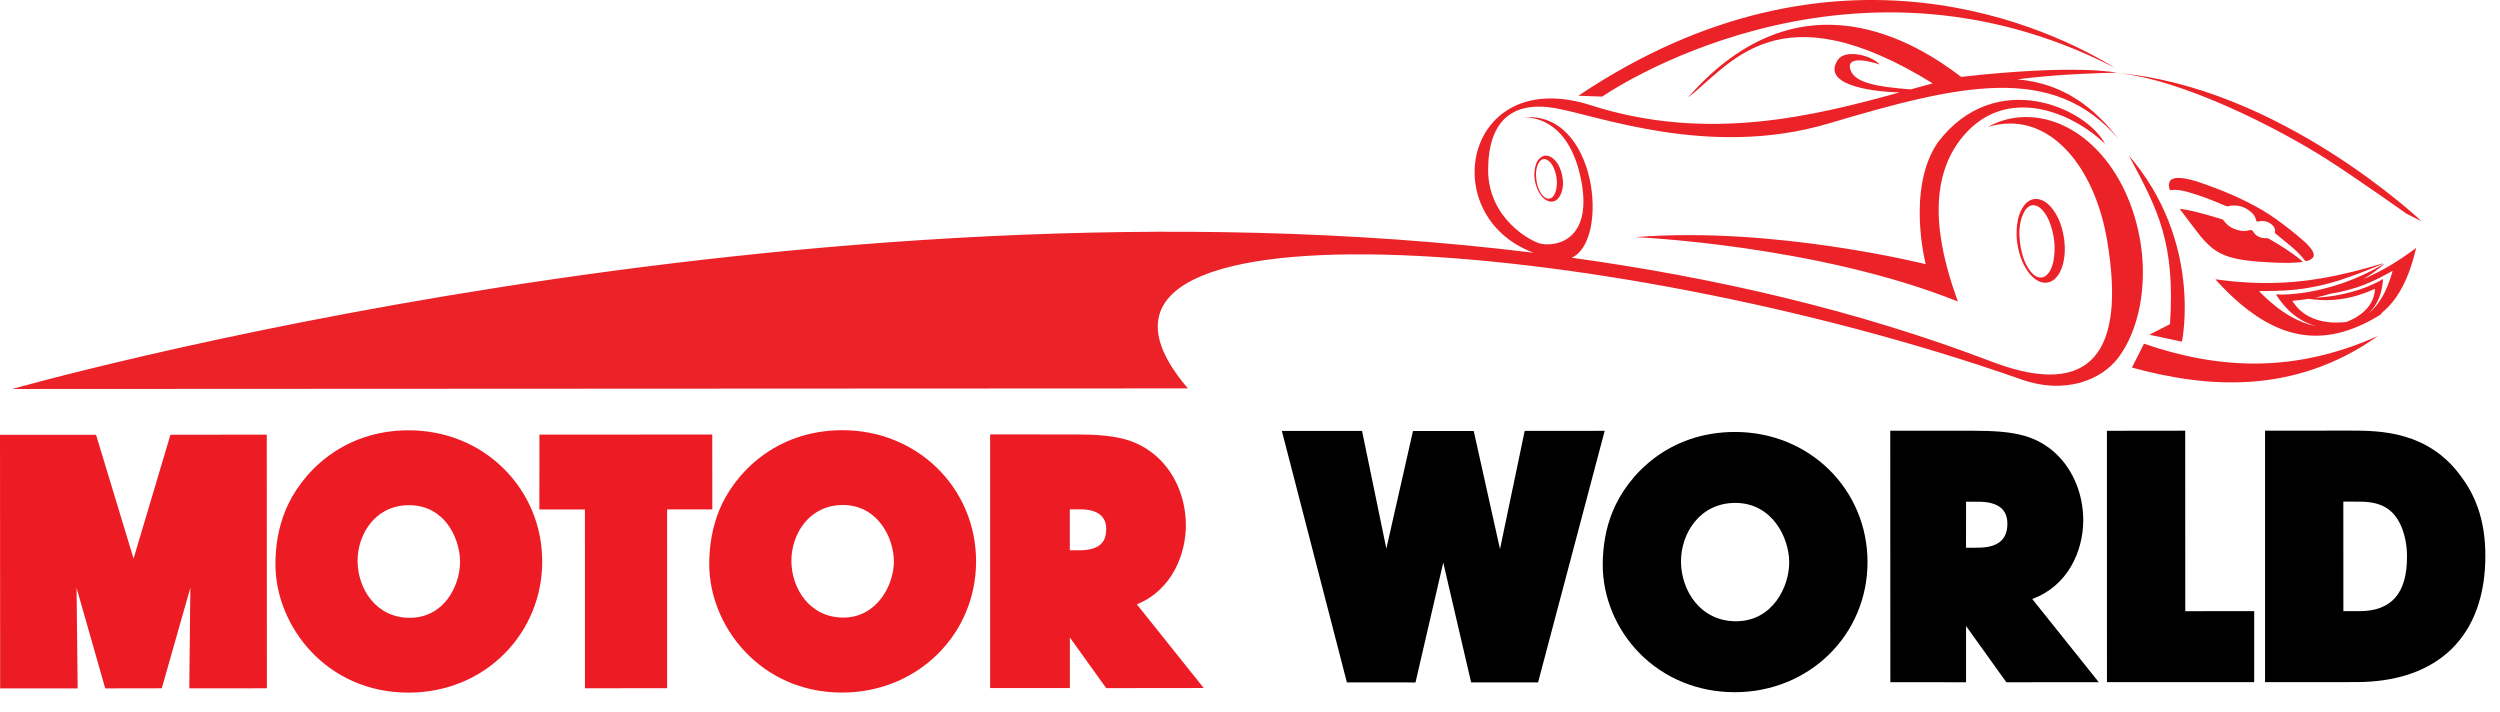 <svg width="130" height="37" viewBox="0 0 130 37" fill="none" xmlns="http://www.w3.org/2000/svg">
<path d="M21.237 36.017C16.97 36.017 14.326 32.553 14.322 29.345C14.321 28.338 14.494 27.4 14.837 26.559C15.623 24.63 17.774 22.376 21.25 22.376C23.154 22.376 24.913 23.089 26.208 24.383C27.491 25.666 28.197 27.374 28.195 29.195C28.197 31.002 27.504 32.701 26.245 33.978C24.948 35.292 23.17 36.017 21.236 36.018L21.237 36.017ZM21.268 26.27C20.259 26.27 19.638 26.76 19.295 27.17C18.849 27.706 18.593 28.431 18.594 29.163C18.594 30.598 19.543 32.126 21.302 32.126C22.304 32.126 22.916 31.609 23.253 31.177C23.673 30.637 23.923 29.902 23.923 29.212C23.923 28.522 23.67 27.77 23.249 27.226C22.91 26.79 22.292 26.27 21.276 26.27H21.268Z" fill="#ED1C24"/>
<path d="M30.416 26.491H28.047L28.05 22.601L37.038 22.595L37.041 26.488H34.689L34.69 35.787L30.418 35.789L30.416 26.491Z" fill="#ED1C24"/>
<path d="M43.793 36.014C39.524 36.014 36.882 32.548 36.88 29.337C36.882 28.325 37.054 27.39 37.392 26.553C38.175 24.624 40.324 22.37 43.807 22.37C47.699 22.37 50.752 25.365 50.756 29.187C50.756 33.008 47.699 36.008 43.796 36.014H43.793ZM43.823 26.261C42.092 26.261 41.154 27.754 41.152 29.157C41.152 30.592 42.099 32.114 43.853 32.114C45.608 32.114 46.481 30.413 46.481 29.206C46.484 27.985 45.66 26.262 43.824 26.26L43.823 26.261Z" fill="#ED1C24"/>
<path d="M55.633 33.15V35.779L51.487 35.781V22.59L55.888 22.591C58 22.591 58.986 22.831 59.952 23.575C61.027 24.417 61.667 25.817 61.665 27.321C61.663 28.764 60.989 30.66 59.116 31.426L62.594 35.777L57.523 35.783L55.634 33.15H55.633ZM56.113 28.616C57.361 28.616 57.522 28.02 57.522 27.5C57.52 26.826 57.056 26.484 56.147 26.484H55.63V28.615H56.113V28.616Z" fill="#ED1C24"/>
<path d="M3.981 30.567L4.039 35.795L0.008 35.796L0 22.608H4.994L6.945 29.046L8.863 22.608L13.872 22.601L13.878 35.791L9.843 35.794L9.898 30.566L8.413 35.791L5.472 35.796L3.981 30.567Z" fill="#ED1C24"/>
<path d="M76.498 35.483L75.049 29.254L73.606 35.487L70.038 35.483L66.656 22.409L70.827 22.408L72.09 28.53L73.475 22.411H76.634L78 28.552L79.284 22.406L83.444 22.403L79.98 35.483L76.498 35.483Z" fill="black"/>
<path d="M90.202 35.994C88.29 35.995 86.524 35.268 85.235 33.946C84.032 32.713 83.345 31.049 83.342 29.375C83.345 28.372 83.513 27.439 83.854 26.609C84.631 24.694 86.763 22.464 90.216 22.462C94.08 22.458 97.107 25.432 97.111 29.228C97.11 33.02 94.074 35.995 90.202 35.995M90.233 26.151C88.402 26.152 87.412 27.718 87.411 29.195C87.416 30.703 88.415 32.305 90.27 32.306C92.177 32.305 93.039 30.512 93.039 29.243C93.039 27.973 92.166 26.152 90.233 26.151Z" fill="black"/>
<path d="M104.33 35.477L102.235 32.553V35.477L98.298 35.474L98.293 22.399H102.614C104.714 22.399 105.694 22.633 106.645 23.363C107.701 24.196 108.328 25.571 108.329 27.055C108.325 28.697 107.499 30.487 105.675 31.146L109.136 35.474L104.331 35.477H104.33ZM102.841 28.479C103.88 28.479 104.385 28.073 104.384 27.234C104.388 26.473 103.878 26.09 102.876 26.09L102.236 26.088L102.233 28.483L102.842 28.48L102.841 28.479Z" fill="black"/>
<path d="M109.562 35.472L109.56 22.401L113.631 22.396L113.634 31.781L117.219 31.78L117.218 35.47L109.562 35.472Z" fill="black"/>
<path d="M117.782 35.471V22.395L122.282 22.392C123.692 22.396 126.319 22.392 128.035 24.86C128.845 25.962 129.238 27.287 129.239 28.898C129.239 33.073 126.789 35.468 122.514 35.469L117.784 35.471H117.782ZM122.694 31.78C124.355 31.78 125.169 30.85 125.164 28.948C125.169 28.592 125.117 27.689 124.656 26.972C124.38 26.562 123.91 26.081 122.707 26.086L121.853 26.083L121.856 31.779H122.695L122.694 31.78Z" fill="black"/>
<path d="M112.84 16.855C113.114 12.679 112.245 10.94 110.694 8.079C114.567 12.574 113.461 17.766 113.461 17.766L111.765 17.407C111.765 17.407 112.322 17.122 112.841 16.855H112.84ZM114.838 12.723C115.159 13.037 115.538 13.246 115.97 13.371C116.418 13.505 116.871 13.556 117.34 13.599C117.89 13.641 118.438 13.673 118.996 13.669C119.236 13.667 119.483 13.656 119.749 13.612C119.705 13.573 119.676 13.546 119.645 13.523C119.129 13.098 118.559 12.744 117.979 12.411C117.939 12.388 117.901 12.384 117.859 12.384C117.559 12.394 117.312 12.299 117.155 12.028C117.121 11.973 117.049 11.949 116.987 11.964C116.829 12.019 116.662 12.026 116.496 11.993C116.143 11.925 115.834 11.768 115.626 11.46C115.598 11.426 115.57 11.406 115.53 11.398C115.359 11.346 115.188 11.291 115.017 11.242C114.491 11.092 113.968 10.945 113.426 10.864C113.415 10.861 113.411 10.86 113.4 10.864C113.394 10.866 113.389 10.863 113.383 10.866C113.374 10.866 113.364 10.866 113.353 10.868C113.379 10.901 113.395 10.932 113.417 10.956C113.75 11.4 114.083 11.845 114.425 12.28C114.549 12.437 114.694 12.585 114.838 12.724V12.723ZM79.218 6.109C79.189 6.109 79.169 6.112 79.169 6.112C79.189 6.109 79.203 6.11 79.218 6.109ZM111.324 12.727C110.703 8.612 107.945 5.901 105.061 6.096C104.459 6.138 103.893 6.311 103.372 6.603C103.66 6.513 103.964 6.453 104.274 6.432C106.959 6.248 108.979 8.999 109.567 12.485C110.571 18.385 108.687 20.674 103.764 18.879C103.657 18.839 103.55 18.801 103.44 18.756C96.597 16.152 89.242 14.44 81.726 13.402C83.713 12.536 83.055 5.721 79.217 6.108C79.531 6.089 81.49 6.093 82.175 9.153C82.914 12.454 80.963 12.841 80.131 12.675C79.621 12.569 77.362 11.364 77.382 8.796C77.407 6.232 78.683 5.25 80.858 5.621C83.045 5.994 88.892 8.256 95.071 6.426C101.851 4.413 106.741 3.227 110.155 7.219C108.897 5.592 107.297 4.328 104.896 4.127C107.024 3.844 109.378 3.793 109.949 3.784C113.397 4.055 118.544 6.706 121.06 8.322C122.621 9.325 125.139 11.111 125.139 11.111L125.931 11.513C125.931 11.513 118.491 4.444 109.951 3.784C110.034 3.783 110.079 3.782 110.079 3.782C110.079 3.782 108.026 3.318 101.982 3.997C99.742 2.296 93.656 -1.659 87.771 5.077C89.993 3.372 92.447 -0.643 100.501 4.335C100.128 4.434 99.747 4.538 99.358 4.648C97.62 4.515 96.449 4.315 96.223 3.63C95.925 2.72 97.747 3.354 97.747 3.354C97.265 2.837 95.933 2.561 95.567 3.112C94.746 4.345 97.017 4.753 98.774 4.807C94.358 6.027 88.798 7.422 82.73 5.475C76.153 3.368 74.6 11.231 79.749 13.143C41.86 8.486 0.641 20.227 0.641 20.227C0.641 20.227 53.088 20.197 61.772 20.197C52.924 9.87 83.45 12.151 104.964 19.679C107.429 20.602 109.327 19.699 110.153 18.598C111.245 17.147 111.645 14.85 111.323 12.728L111.324 12.727ZM109.984 3.532C106.752 1.547 95.508 -4.029 82.075 4.979L83.315 5.023C83.315 5.023 95.892 -3.743 109.985 3.532H109.984ZM109.471 7.491C108.48 5.592 103.769 3.494 100.783 7.383C99.109 9.784 100.137 13.738 100.137 13.738C100.137 13.738 92.239 11.753 85.054 12.332C85.054 12.332 94.47 12.737 101.811 15.679C101.01 13.47 99.888 9.605 102.134 7.022C104.381 4.435 107.742 5.817 109.471 7.49V7.491ZM105.59 14.291C105.352 14.03 105.195 13.715 105.077 13.383C104.859 12.746 104.799 12.101 104.93 11.437C104.973 11.221 105.049 11.015 105.163 10.82C105.231 10.71 105.303 10.604 105.405 10.523C105.552 10.402 105.706 10.345 105.867 10.343C105.966 10.345 106.066 10.364 106.171 10.407C106.331 10.469 106.461 10.57 106.577 10.687C106.82 10.937 106.984 11.23 107.111 11.55C107.257 11.919 107.349 12.356 107.368 12.805C107.379 13.138 107.354 13.514 107.229 13.882C107.171 14.054 107.092 14.221 106.979 14.364C106.856 14.527 106.697 14.65 106.483 14.69C106.329 14.721 106.184 14.695 106.04 14.635C105.861 14.553 105.72 14.44 105.591 14.291H105.59ZM105.229 13.447C105.322 13.692 105.434 13.928 105.603 14.132C105.688 14.232 105.776 14.317 105.898 14.377C105.975 14.416 106.047 14.431 106.121 14.431C106.229 14.431 106.335 14.39 106.425 14.303C106.514 14.227 106.574 14.135 106.628 14.035C106.699 13.886 106.749 13.738 106.779 13.581C106.907 12.892 106.829 12.216 106.582 11.558C106.497 11.34 106.386 11.136 106.231 10.954C106.145 10.855 106.052 10.771 105.929 10.715C105.758 10.641 105.589 10.656 105.445 10.781C105.387 10.83 105.325 10.892 105.292 10.961C105.227 11.076 105.166 11.193 105.124 11.316C105.021 11.651 104.999 11.997 105.008 12.2C105.035 12.723 105.108 13.111 105.23 13.447H105.229ZM111.487 17.872L110.861 19.112C114.638 20.148 119.25 20.593 123.654 17.471C119.321 19.407 115.414 19.223 111.487 17.872ZM80.218 10.261C80.079 10.113 79.984 9.942 79.914 9.753C79.785 9.409 79.748 9.059 79.829 8.691C79.854 8.576 79.894 8.454 79.962 8.353C80.002 8.294 80.052 8.237 80.113 8.192C80.195 8.126 80.285 8.093 80.381 8.092C80.441 8.094 80.499 8.103 80.565 8.126C80.659 8.163 80.733 8.214 80.805 8.282C80.948 8.417 81.049 8.579 81.121 8.752C81.204 8.958 81.26 9.193 81.276 9.443C81.284 9.626 81.263 9.83 81.189 10.031C81.157 10.128 81.109 10.218 81.04 10.296C80.968 10.39 80.874 10.457 80.749 10.479C80.654 10.496 80.57 10.479 80.487 10.448C80.376 10.402 80.293 10.338 80.217 10.262L80.218 10.261ZM80.002 9.797C80.057 9.929 80.125 10.059 80.222 10.169C80.274 10.226 80.33 10.273 80.401 10.306C80.445 10.326 80.489 10.332 80.531 10.334C80.597 10.33 80.657 10.312 80.713 10.263C80.764 10.222 80.802 10.167 80.828 10.116C80.873 10.035 80.901 9.951 80.919 9.869C80.998 9.488 80.953 9.116 80.805 8.758C80.757 8.639 80.69 8.522 80.596 8.426C80.55 8.372 80.489 8.328 80.419 8.297C80.316 8.25 80.222 8.263 80.132 8.331C80.097 8.359 80.058 8.392 80.04 8.429C80.003 8.491 79.964 8.559 79.943 8.624C79.877 8.807 79.867 8.999 79.873 9.11C79.884 9.399 79.932 9.61 80.002 9.796V9.797ZM120.187 13.47C120.31 13.393 120.346 13.279 120.294 13.145C120.262 13.064 120.218 12.983 120.161 12.915C120.058 12.786 119.952 12.665 119.83 12.563C119.565 12.332 119.3 12.107 119.024 11.894C118.568 11.54 118.107 11.197 117.602 10.905C116.579 10.312 115.486 9.859 114.366 9.479C114.061 9.377 113.747 9.289 113.425 9.257C113.37 9.253 113.314 9.254 113.26 9.25C113.178 9.25 113.092 9.265 113.014 9.287C112.898 9.326 112.817 9.405 112.796 9.526C112.77 9.645 112.79 9.767 112.835 9.889C112.944 9.881 113.036 9.87 113.131 9.871C113.38 9.881 113.623 9.943 113.861 10.01C114.495 10.192 115.106 10.438 115.713 10.699C115.783 10.724 115.842 10.745 115.917 10.713C115.964 10.695 116.014 10.691 116.063 10.689C116.449 10.659 116.787 10.787 117.074 11.044C117.178 11.133 117.251 11.245 117.299 11.375C117.316 11.42 117.305 11.479 117.351 11.508C117.407 11.539 117.457 11.506 117.507 11.502C117.767 11.468 117.994 11.537 118.177 11.719C118.275 11.813 118.322 11.928 118.302 12.063C118.3 12.084 118.3 12.104 118.298 12.121C118.582 12.354 118.865 12.581 119.143 12.814C119.412 13.041 119.67 13.298 119.888 13.584C119.997 13.567 120.097 13.531 120.187 13.471V13.47ZM125.412 13.059C125.482 13.006 125.552 12.954 125.632 12.897C125.628 12.925 125.624 12.944 125.621 12.962C125.522 13.38 125.404 13.789 125.252 14.187C125.079 14.64 124.87 15.073 124.59 15.469C124.358 15.802 124.092 16.084 123.792 16.315C123.807 16.311 123.822 16.306 123.838 16.3C123.841 16.3 123.846 16.305 123.863 16.302C123.85 16.316 123.847 16.328 123.834 16.333C123.208 16.724 122.549 17.05 121.835 17.253C120.576 17.612 119.364 17.494 118.188 16.921C117.585 16.631 117.041 16.25 116.529 15.822C116.077 15.446 115.661 15.03 115.26 14.594C115.244 14.574 115.227 14.555 115.204 14.523C115.338 14.54 115.458 14.554 115.578 14.571C116.117 14.642 116.655 14.682 117.198 14.705C117.9 14.733 118.602 14.713 119.299 14.657C119.761 14.617 120.225 14.555 120.679 14.477C121.769 14.298 122.836 14.021 123.886 13.703C123.897 13.701 123.905 13.703 123.928 13.703C123.902 13.719 123.882 13.73 123.862 13.737C123.111 14.05 122.357 14.35 121.584 14.598C121.003 14.777 120.416 14.914 119.816 15.004C119.178 15.098 118.53 15.128 117.888 15.133C117.827 15.135 117.767 15.135 117.709 15.135C117.65 15.135 117.594 15.137 117.537 15.135C117.522 15.135 117.508 15.141 117.479 15.147C117.5 15.166 117.508 15.18 117.517 15.192C118.017 15.69 118.549 16.142 119.168 16.484C119.56 16.704 119.974 16.867 120.414 16.955C120.425 16.961 120.437 16.958 120.454 16.962C119.522 16.711 118.866 16.114 118.348 15.312C118.44 15.312 118.511 15.309 118.577 15.317C118.93 15.322 119.271 15.285 119.622 15.246C120.407 15.142 121.169 14.95 121.91 14.691C122.6 14.442 123.261 14.136 123.893 13.764C123.924 13.746 123.956 13.725 123.987 13.724C123.641 14.02 123.282 14.28 122.907 14.505C122.967 14.48 123.027 14.454 123.088 14.427C123.547 14.217 124 13.982 124.434 13.716C124.769 13.51 125.095 13.295 125.412 13.06V13.059ZM120.716 16.691C121.086 16.776 121.457 16.788 121.829 16.759C121.892 16.756 121.956 16.749 122.019 16.743C122.088 16.715 122.158 16.685 122.226 16.652C122.474 16.539 122.704 16.399 122.908 16.215C123.242 15.917 123.448 15.554 123.492 15.104C123.498 15.079 123.497 15.054 123.497 15.017C122.386 15.533 121.249 15.722 120.063 15.538C119.781 15.585 119.495 15.62 119.201 15.642C119.227 15.686 119.243 15.718 119.266 15.745C119.622 16.255 120.114 16.554 120.716 16.691ZM124.414 14.096C124.393 14.101 124.38 14.102 124.372 14.108C124.337 14.129 124.3 14.149 124.263 14.168C124.227 14.189 124.188 14.21 124.147 14.229C123.741 14.453 123.319 14.663 122.882 14.828C122.47 14.984 122.049 15.103 121.618 15.195C121.475 15.223 121.33 15.25 121.185 15.274C120.927 15.354 120.663 15.421 120.393 15.476C120.745 15.462 121.096 15.426 121.444 15.368C122.005 15.271 122.555 15.124 123.09 14.914C123.326 14.815 123.555 14.718 123.777 14.589C123.816 14.563 123.861 14.538 123.92 14.506C123.875 15.197 123.67 15.807 123.171 16.294C123.179 16.286 123.189 16.283 123.194 16.276C123.44 16.065 123.646 15.816 123.815 15.538C124.086 15.103 124.264 14.629 124.403 14.138C124.404 14.126 124.404 14.115 124.413 14.096H124.414Z" fill="#EB2227"/>
</svg>
